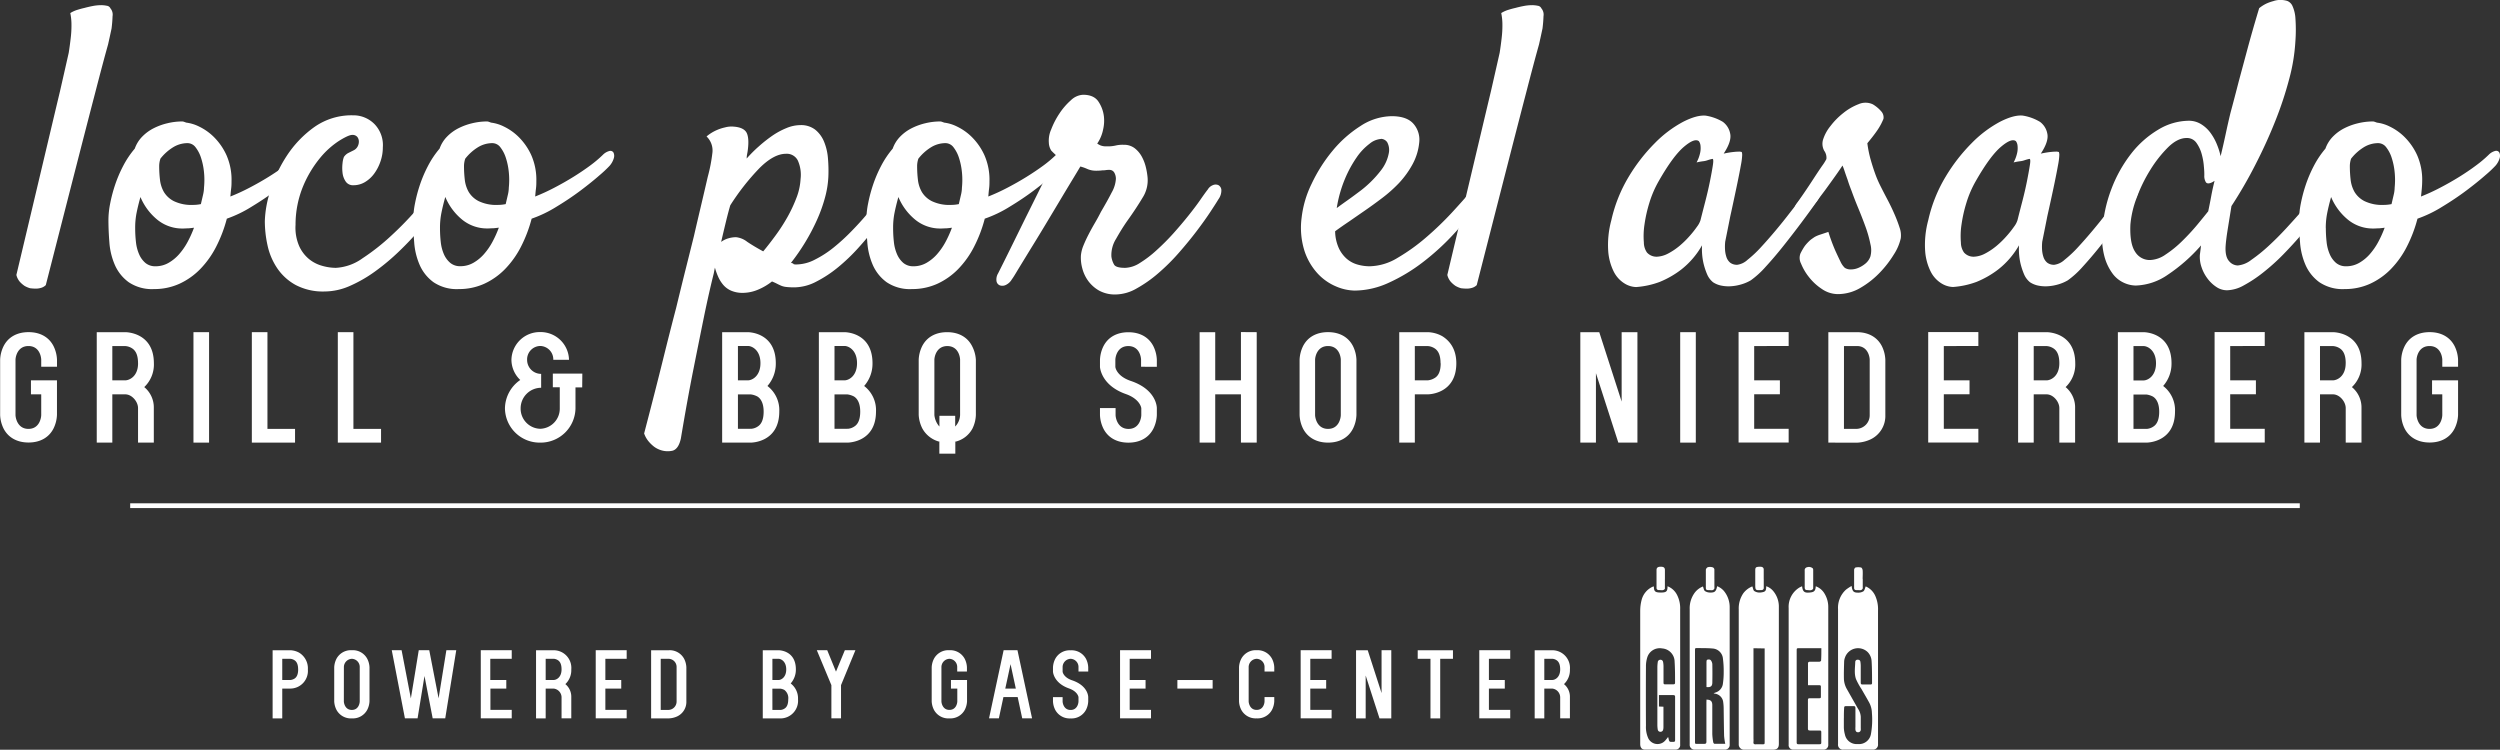 <svg id="Ebene_1" data-name="Ebene 1" xmlns="http://www.w3.org/2000/svg" viewBox="0 0 744.72 223.33"><rect x="0" y="0" width="744.72" height="223.33" fill="#333333" stroke="none"/><defs><style>.cls-1{fill:#fff;}</style></defs><path class="cls-1" d="M461.06-154.4q5.15-21.67,8.26-34.8t4.75-20q1.87-8.2,2.58-11.37.35-2.22.59-4.34a31.31,31.31,0,0,0,.23-3.87,17.39,17.39,0,0,0-.35-3.63,8.9,8.9,0,0,1,2.05-.94c.74-.23,1.46-.43,2.17-.59.86-.23,1.72-.43,2.58-.59a13.29,13.29,0,0,1,2.34-.23,8.39,8.39,0,0,1,1.76.18,1.34,1.34,0,0,1,1.05.76,2.87,2.87,0,0,1,.64,2.34q-.06,1.76-.29,3.63-.47,2.23-1.05,4.8-1.41,5-3.87,14.53-2.11,8.08-5.68,22t-9,35.15a3.22,3.22,0,0,1-1.41.82,5.55,5.55,0,0,1-1.52.23,14.29,14.29,0,0,1-1.76-.12,7.4,7.4,0,0,1-1.64-.7,7.88,7.88,0,0,1-1.41-1.23A4.83,4.83,0,0,1,461.06-154.4Z" transform="translate(-456.18 236.3)"/><path class="cls-1" d="M523.75-171.16a40.82,40.82,0,0,1-3.16,8.32,27.5,27.5,0,0,1-4.75,6.68,20.73,20.73,0,0,1-6.21,4.39,18,18,0,0,1-7.56,1.58,12.4,12.4,0,0,1-7.56-2.05,12.6,12.6,0,0,1-4.1-5.1,20.4,20.4,0,0,1-1.64-6.68q-.29-3.63-.29-6.8a25.84,25.84,0,0,1,.53-4.92,44,44,0,0,1,1.46-5.51,38.27,38.27,0,0,1,2.4-5.62,27.56,27.56,0,0,1,3.46-5.16,9.64,9.64,0,0,1,2.17-3.52,12.87,12.87,0,0,1,3.4-2.52,18.29,18.29,0,0,1,4.16-1.52,18.77,18.77,0,0,1,4.34-.53,1.77,1.77,0,0,1,.64.12l.64.23a11.75,11.75,0,0,1,3.81,1.17,16.19,16.19,0,0,1,4.45,3.16,18.24,18.24,0,0,1,3.69,5.33,18.16,18.16,0,0,1,1.52,7.79c0,.63,0,1.39-.12,2.28s-.16,1.66-.23,2.28a58.23,58.23,0,0,0,5.62-2.58q2.93-1.52,5.68-3.22t5.1-3.46a35.65,35.65,0,0,0,3.75-3.16,4.2,4.2,0,0,1,2-1.17,1.07,1.07,0,0,1,1.17.47,2.24,2.24,0,0,1,.12,1.64,5.93,5.93,0,0,1-1.29,2.34,35.91,35.91,0,0,1-3,2.81q-2.4,2.11-5.68,4.57t-7.15,4.8A36.65,36.65,0,0,1,523.75-171.16Zm-27.3,2.81a36.1,36.1,0,0,0,.23,4.16,12.33,12.33,0,0,0,.94,3.63,7.07,7.07,0,0,0,1.87,2.58,4.53,4.53,0,0,0,3,1,7.7,7.7,0,0,0,3.87-1,12.35,12.35,0,0,0,3.16-2.58,19.35,19.35,0,0,0,2.52-3.63,32.59,32.59,0,0,0,1.93-4.28q-.82.12-1.58.18c-.51,0-1.08.06-1.7.06a11.73,11.73,0,0,1-7.67-2.64,17.35,17.35,0,0,1-5-6.74q-.7,2.46-1.17,4.8A22.66,22.66,0,0,0,496.45-168.34Zm7.5-20.62a7,7,0,0,0-.35,2.23,34.08,34.08,0,0,0,.23,3.93,9.47,9.47,0,0,0,1.17,3.69,7.31,7.31,0,0,0,3,2.75,12,12,0,0,0,5.68,1.11,11.21,11.21,0,0,0,1.17-.06,11.63,11.63,0,0,0,1.17-.18c.23-1,.45-1.93.64-2.75a9.61,9.61,0,0,0,.29-2.17,22.48,22.48,0,0,0,0-4.57,20,20,0,0,0-.88-4.28,10.09,10.09,0,0,0-1.64-3.16,3,3,0,0,0-2.4-1.23,8.19,8.19,0,0,0-4.28,1.23A14.26,14.26,0,0,0,503.94-189Z" transform="translate(-456.18 236.3)"/><path class="cls-1" d="M556.2-156.51a15,15,0,0,0,8-2.87,64,64,0,0,0,8.55-6.74A96.51,96.51,0,0,0,580.4-174q3.45-4,5.21-6.5a4.37,4.37,0,0,1,2-1.82,1.2,1.2,0,0,1,1.41.29,2.52,2.52,0,0,1,.35,1.82,6.62,6.62,0,0,1-1.05,2.75q-.82,1.41-2.75,4T581-167.7q-2.64,3.11-6,6.33a65.13,65.13,0,0,1-7,5.86,40.5,40.5,0,0,1-7.5,4.34,18.85,18.85,0,0,1-7.62,1.7,17.44,17.44,0,0,1-8.61-1.93,15.75,15.75,0,0,1-5.51-5,19.47,19.47,0,0,1-2.87-6.74,33.7,33.7,0,0,1-.82-7.32,32.13,32.13,0,0,1,1.64-9,41,41,0,0,1,4.86-10.37,32,32,0,0,1,8.14-8.55,19.22,19.22,0,0,1,11.6-3.57,8.81,8.81,0,0,1,6.39,2.58,9,9,0,0,1,2.52,7,12.74,12.74,0,0,1-.7,4.16,13.34,13.34,0,0,1-1.87,3.63,9.35,9.35,0,0,1-2.75,2.52,6.64,6.64,0,0,1-3.46.94,2.58,2.58,0,0,1-2.28-1.11,5.65,5.65,0,0,1-.94-2.58,11.76,11.76,0,0,1,0-2.87,6.72,6.72,0,0,1,.41-1.87,3.61,3.61,0,0,1,1.29-1.17l1.64-.82a2.64,2.64,0,0,0,1.11-1.05,3,3,0,0,0,.41-1.52,2.2,2.2,0,0,0-.47-1.41,1.84,1.84,0,0,0-1.52-.59q-1.05,0-3.81,1.7a24.9,24.9,0,0,0-5.62,5,33.52,33.52,0,0,0-5.1,8.38,30,30,0,0,0-2.34,11.72A13.74,13.74,0,0,0,545.3-163a10.75,10.75,0,0,0,2.93,3.87,10.72,10.72,0,0,0,3.87,2A15.2,15.2,0,0,0,556.2-156.51Z" transform="translate(-456.18 236.3)"/><path class="cls-1" d="M614.55-171.16a40.82,40.82,0,0,1-3.16,8.32,27.5,27.5,0,0,1-4.75,6.68,20.73,20.73,0,0,1-6.21,4.39,18,18,0,0,1-7.56,1.58,12.4,12.4,0,0,1-7.56-2.05,12.6,12.6,0,0,1-4.1-5.1,20.4,20.4,0,0,1-1.64-6.68q-.29-3.63-.29-6.8a25.84,25.84,0,0,1,.53-4.92,44,44,0,0,1,1.46-5.51,38.27,38.27,0,0,1,2.4-5.62,27.56,27.56,0,0,1,3.46-5.16,9.64,9.64,0,0,1,2.17-3.52,12.87,12.87,0,0,1,3.4-2.52,18.29,18.29,0,0,1,4.16-1.52,18.77,18.77,0,0,1,4.34-.53,1.77,1.77,0,0,1,.64.12l.64.23a11.75,11.75,0,0,1,3.81,1.17,16.19,16.19,0,0,1,4.45,3.16,18.24,18.24,0,0,1,3.69,5.33,18.16,18.16,0,0,1,1.52,7.79c0,.63,0,1.39-.12,2.28s-.16,1.66-.23,2.28a58.23,58.23,0,0,0,5.62-2.58q2.93-1.52,5.68-3.22T632-187a35.65,35.65,0,0,0,3.75-3.16,4.2,4.2,0,0,1,2-1.17,1.07,1.07,0,0,1,1.17.47,2.24,2.24,0,0,1,.12,1.64,5.93,5.93,0,0,1-1.29,2.34,35.91,35.91,0,0,1-3,2.81q-2.4,2.11-5.68,4.57t-7.15,4.8A36.65,36.65,0,0,1,614.55-171.16Zm-27.3,2.81a36.1,36.1,0,0,0,.23,4.16,12.33,12.33,0,0,0,.94,3.63A7.07,7.07,0,0,0,590.3-158a4.53,4.53,0,0,0,3,1,7.7,7.7,0,0,0,3.87-1,12.35,12.35,0,0,0,3.16-2.58,19.35,19.35,0,0,0,2.52-3.63,32.59,32.59,0,0,0,1.93-4.28q-.82.12-1.58.18c-.51,0-1.08.06-1.7.06a11.73,11.73,0,0,1-7.67-2.64,17.35,17.35,0,0,1-5-6.74q-.7,2.46-1.17,4.8A22.66,22.66,0,0,0,587.25-168.34Zm7.5-20.62a7,7,0,0,0-.35,2.23,34.08,34.08,0,0,0,.23,3.93,9.47,9.47,0,0,0,1.17,3.69,7.31,7.31,0,0,0,3,2.75,12,12,0,0,0,5.68,1.11,11.21,11.21,0,0,0,1.17-.06,11.63,11.63,0,0,0,1.17-.18c.23-1,.45-1.93.64-2.75a9.61,9.61,0,0,0,.29-2.17,22.48,22.48,0,0,0,0-4.57,20,20,0,0,0-.88-4.28,10.09,10.09,0,0,0-1.64-3.16,3,3,0,0,0-2.4-1.23,8.19,8.19,0,0,0-4.28,1.23A14.26,14.26,0,0,0,594.75-189Z" transform="translate(-456.18 236.3)"/><path class="cls-1" d="M652.28-102.5a6.45,6.45,0,0,1-1.64-1.05,10.19,10.19,0,0,1-1.41-1.46,7.58,7.58,0,0,1-1.17-2.17q3.28-12.54,5.57-21.79t3.93-15.47q1.76-7.27,3-12.19l2.34-9.37q.94-4.1,2.05-8.79t2.05-8.79a47.83,47.83,0,0,0,1.41-7.32,5.75,5.75,0,0,0-1.76-4.75,12.2,12.2,0,0,1,2.87-1.82,13.22,13.22,0,0,1,2.64-.88,7.28,7.28,0,0,1,2.58-.23q3.16.24,3.93,2t.18,5.62c-.08.39-.14.72-.18,1a6,6,0,0,0-.06.88,39.71,39.71,0,0,1,3.63-3.63,41.87,41.87,0,0,1,4-3.16,22.08,22.08,0,0,1,4.22-2.28,11,11,0,0,1,4.16-.88,6.87,6.87,0,0,1,4.39,1.35,8.89,8.89,0,0,1,2.64,3.57,16.45,16.45,0,0,1,1.17,5,43,43,0,0,1,.12,5.45,28.48,28.48,0,0,1-1,6.21,44.64,44.64,0,0,1-2.4,6.68,60.72,60.72,0,0,1-3.52,6.68,60.36,60.36,0,0,1-4.22,6.09,4.25,4.25,0,0,1,.59.18c.08,0,.12.08.12.12s.06.08.18.12a2.92,2.92,0,0,0,.76.06A12.26,12.26,0,0,0,699-159a30.7,30.7,0,0,0,5.51-3.57,59.11,59.11,0,0,0,5.21-4.75q2.52-2.57,4.57-5t3.46-4.34q1.41-1.93,2.11-2.75a5.74,5.74,0,0,1,1.76-1.58,1.19,1.19,0,0,1,1.29-.06,1.61,1.61,0,0,1,.47,1.35,6.33,6.33,0,0,1-.7,2.52,29.17,29.17,0,0,1-2,3.4q-1.52,2.35-3.75,5.27t-5.1,6.09a55.44,55.44,0,0,1-6,5.74,36.37,36.37,0,0,1-6.5,4.28,14.3,14.3,0,0,1-6.5,1.7,20.76,20.76,0,0,1-2.46-.12,5.44,5.44,0,0,1-1.58-.41c-.43-.19-.84-.39-1.23-.59s-.86-.41-1.41-.64a17.62,17.62,0,0,1-4.34,2.52,11.77,11.77,0,0,1-4.34.88,8.53,8.53,0,0,1-3.46-.64,6.47,6.47,0,0,1-2.4-1.76,9.87,9.87,0,0,1-1.52-2.46,19,19,0,0,1-.94-2.64c-.08.31-.14.59-.18.82s-.1.55-.18.94q-1.41,5.62-2.93,13-1.29,6.33-3.1,15.41T659-105.66q-.7,3.16-2.52,3.63A6.67,6.67,0,0,1,652.28-102.5Zm21.44-72.64q-.59,2-1.23,4.63T671-164.24a6.66,6.66,0,0,1,2.11-1.05,8.1,8.1,0,0,1,2.34-.35,6.41,6.41,0,0,1,3.28,1.35q2,1.35,4.8,2.87,1.76-2.11,3.69-4.75a53.86,53.86,0,0,0,3.52-5.45,42.68,42.68,0,0,0,2.69-5.74,18.08,18.08,0,0,0,1.23-5.62,10.4,10.4,0,0,0-.82-5.51,3.67,3.67,0,0,0-3.52-2q-3.63,0-7.91,4.28A69.73,69.73,0,0,0,673.72-175.14Z" transform="translate(-456.18 236.3)"/><path class="cls-1" d="M749.53-171.16a40.82,40.82,0,0,1-3.16,8.32,27.5,27.5,0,0,1-4.75,6.68,20.73,20.73,0,0,1-6.21,4.39,18,18,0,0,1-7.56,1.58,12.4,12.4,0,0,1-7.56-2.05,12.6,12.6,0,0,1-4.1-5.1,20.4,20.4,0,0,1-1.64-6.68q-.29-3.63-.29-6.8a25.84,25.84,0,0,1,.53-4.92,44,44,0,0,1,1.46-5.51,38.27,38.27,0,0,1,2.4-5.62,27.56,27.56,0,0,1,3.46-5.16,9.64,9.64,0,0,1,2.17-3.52,12.87,12.87,0,0,1,3.4-2.52,18.29,18.29,0,0,1,4.16-1.52,18.77,18.77,0,0,1,4.34-.53,1.77,1.77,0,0,1,.64.12l.64.23a11.75,11.75,0,0,1,3.81,1.17,16.19,16.19,0,0,1,4.45,3.16,18.24,18.24,0,0,1,3.69,5.33,18.16,18.16,0,0,1,1.52,7.79c0,.63,0,1.39-.12,2.28s-.16,1.66-.23,2.28a58.23,58.23,0,0,0,5.62-2.58q2.93-1.52,5.68-3.22T767-187a35.65,35.65,0,0,0,3.75-3.16,4.2,4.2,0,0,1,2-1.17,1.07,1.07,0,0,1,1.17.47,2.24,2.24,0,0,1,.12,1.64,5.93,5.93,0,0,1-1.29,2.34,35.91,35.91,0,0,1-3,2.81q-2.4,2.11-5.68,4.57t-7.15,4.8A36.65,36.65,0,0,1,749.53-171.16Zm-27.3,2.81a36.1,36.1,0,0,0,.23,4.16,12.33,12.33,0,0,0,.94,3.63,7.07,7.07,0,0,0,1.87,2.58,4.53,4.53,0,0,0,3,1,7.7,7.7,0,0,0,3.87-1,12.35,12.35,0,0,0,3.16-2.58,19.35,19.35,0,0,0,2.52-3.63,32.59,32.59,0,0,0,1.93-4.28q-.82.12-1.58.18c-.51,0-1.08.06-1.7.06a11.73,11.73,0,0,1-7.67-2.64,17.35,17.35,0,0,1-5-6.74q-.7,2.46-1.17,4.8A22.66,22.66,0,0,0,722.23-168.34Zm7.5-20.62a7,7,0,0,0-.35,2.23,34.08,34.08,0,0,0,.23,3.93,9.47,9.47,0,0,0,1.17,3.69,7.31,7.31,0,0,0,3,2.75,12,12,0,0,0,5.68,1.11,11.21,11.21,0,0,0,1.17-.06,11.63,11.63,0,0,0,1.17-.18c.23-1,.45-1.93.64-2.75a9.61,9.61,0,0,0,.29-2.17,22.48,22.48,0,0,0,0-4.57,20,20,0,0,0-.88-4.28,10.09,10.09,0,0,0-1.64-3.16,3,3,0,0,0-2.4-1.23,8.19,8.19,0,0,0-4.28,1.23A14.26,14.26,0,0,0,729.73-189Z" transform="translate(-456.18 236.3)"/><path class="cls-1" d="M757.61-153.11a4.12,4.12,0,0,1-1.82,1.7,2.33,2.33,0,0,1-1.76.12,1.63,1.63,0,0,1-1-1.23,3.49,3.49,0,0,1,.47-2.34l1.58-3.16q1.23-2.46,2.93-5.92l3.69-7.5q2-4,3.81-7.67t3.34-6.5q1.52-2.87,2.23-4.16c-.86-.78-1.45-1.35-1.76-1.7a4.67,4.67,0,0,1-.7-2.28,8.18,8.18,0,0,1,.7-4,23.73,23.73,0,0,1,2.46-4.75,19.63,19.63,0,0,1,3.4-3.93,5.62,5.62,0,0,1,3.63-1.64q3.28,0,4.63,2.11a10,10,0,0,1,1.58,4.34,11.53,11.53,0,0,1-.23,3.87,11.26,11.26,0,0,1-1.76,4.22,8.07,8.07,0,0,0,.94.53,4.42,4.42,0,0,0,1.87.29,10.08,10.08,0,0,0,2.64-.23,8.93,8.93,0,0,1,2.4-.23,5.23,5.23,0,0,1,3.28,1,8.08,8.08,0,0,1,2.11,2.46,12.61,12.61,0,0,1,1.23,3.16,21,21,0,0,1,.53,3.1,9.62,9.62,0,0,1-1.52,6.09q-1.88,3.16-4.57,6.91-1.64,2.35-3.28,5.27a9.07,9.07,0,0,0-1.41,5.27,6.43,6.43,0,0,0,.82,2.46q.58.94,3.28.94a8.59,8.59,0,0,0,4.39-1.46,33.06,33.06,0,0,0,4.92-3.75,67.63,67.63,0,0,0,5-5q2.46-2.75,4.57-5.39t3.57-4.75q1.46-2.11,2.17-3a3,3,0,0,1,1.52-1.29,2,2,0,0,1,1.64,0,1.77,1.77,0,0,1,.88,1.41,4.49,4.49,0,0,1-.88,2.81q-.7,1.17-2.4,3.75t-4.1,5.74q-2.4,3.16-5.33,6.5a60.29,60.29,0,0,1-6.15,6.09,38,38,0,0,1-6.44,4.51,12.88,12.88,0,0,1-6.15,1.76,9.81,9.81,0,0,1-5-1.17,10.42,10.42,0,0,1-3.22-2.87,11,11,0,0,1-1.76-3.75,12,12,0,0,1-.41-3.81,10.1,10.1,0,0,1,.76-3q.64-1.58,1.52-3.28t1.87-3.4q1-1.7,1.82-3.34,2-3.4,3.22-5.8a9.3,9.3,0,0,0,1.23-4,3.74,3.74,0,0,0-.47-1.87,1.62,1.62,0,0,0-1.52-.82,5.88,5.88,0,0,0-1,.06,2.85,2.85,0,0,1-.59.06c-.2,0-.47,0-.82.06a15,15,0,0,1-1.58.06A6.31,6.31,0,0,1,780-186a12.71,12.71,0,0,0-2-.7q-.47.82-2.11,3.52t-3.81,6.33q-2.17,3.63-4.57,7.62T763-161.84L759.43-156Q758-153.58,757.61-153.11Z" transform="translate(-456.18 236.3)"/><path class="cls-1" d="M897.51-176.9a89.27,89.27,0,0,1-8,10,72.54,72.54,0,0,1-9.43,8.67,51.71,51.71,0,0,1-10.19,6.15,24.64,24.64,0,0,1-10.14,2.34,14.68,14.68,0,0,1-5.57-1.23,15.86,15.86,0,0,1-5.45-3.81,18.51,18.51,0,0,1-3.93-6.68,22.87,22.87,0,0,1-.88-10,30.82,30.82,0,0,1,3-10.14,46.2,46.2,0,0,1,6.21-9.78,35.33,35.33,0,0,1,8.32-7.38,17.29,17.29,0,0,1,9.31-2.93q4.45,0,6.44,2.23a7.16,7.16,0,0,1,1.76,5.51,16.92,16.92,0,0,1-2.05,6.68,27.07,27.07,0,0,1-4,5.51,41.1,41.1,0,0,1-5,4.45q-2.64,2-5,3.63L858-170.28q-2.35,1.58-4.1,2.87a12.66,12.66,0,0,0,1.05,4.92,9.65,9.65,0,0,0,2.34,3.22,8.37,8.37,0,0,0,3.22,1.76,13.16,13.16,0,0,0,3.69.53,16.58,16.58,0,0,0,8.32-2.52,57,57,0,0,0,8.49-6.09,93.84,93.84,0,0,0,7.73-7.44q3.57-3.87,5.92-6.68a3.14,3.14,0,0,1,1.7-1.11,1.67,1.67,0,0,1,1.41.23,1.68,1.68,0,0,1,.53,1.41A4.42,4.42,0,0,1,897.51-176.9Zm-30-18a6,6,0,0,0-3.34,1.41,17.36,17.36,0,0,0-3.81,4,35,35,0,0,0-3.52,6.44,37.54,37.54,0,0,0-2.46,8.73q1.41-1.05,3-2.17t3.28-2.4a32.68,32.68,0,0,0,7-6.8,11.87,11.87,0,0,0,2.23-5,4.82,4.82,0,0,0-.47-3.22A2.3,2.3,0,0,0,867.52-194.94Z" transform="translate(-456.18 236.3)"/><path class="cls-1" d="M887.32-154.4q5.15-21.67,8.26-34.8t4.75-20q1.87-8.2,2.58-11.37.35-2.22.59-4.34a31.31,31.31,0,0,0,.23-3.87,17.39,17.39,0,0,0-.35-3.63,8.9,8.9,0,0,1,2.05-.94c.74-.23,1.46-.43,2.17-.59.86-.23,1.72-.43,2.58-.59a13.29,13.29,0,0,1,2.34-.23,8.39,8.39,0,0,1,1.76.18,1.34,1.34,0,0,1,1.05.76,2.87,2.87,0,0,1,.64,2.34q-.06,1.76-.29,3.63-.47,2.23-1.05,4.8-1.41,5-3.87,14.53-2.11,8.08-5.68,22t-9,35.15a3.22,3.22,0,0,1-1.41.82,5.55,5.55,0,0,1-1.52.23,14.29,14.29,0,0,1-1.76-.12,7.4,7.4,0,0,1-1.64-.7,7.88,7.88,0,0,1-1.41-1.23A4.83,4.83,0,0,1,887.32-154.4Z" transform="translate(-456.18 236.3)"/><path class="cls-1" d="M997.06-175.84q-1.64,2.35-4.22,5.8t-5.33,6.91q-2.75,3.46-5.39,6.33a26.48,26.48,0,0,1-4.39,4,12.16,12.16,0,0,1-2.69,1.17,14.05,14.05,0,0,1-3.1.59,10.76,10.76,0,0,1-3-.18,6.93,6.93,0,0,1-2.46-1,6.14,6.14,0,0,1-1.76-2.34,20.28,20.28,0,0,1-1.11-3.4,19.25,19.25,0,0,1-.41-5.27A24.43,24.43,0,0,1,957-156a27.58,27.58,0,0,1-6.44,3.69,25.23,25.23,0,0,1-7,1.52,6.94,6.94,0,0,1-3.52-1.11,8.74,8.74,0,0,1-3.16-3.52,16.34,16.34,0,0,1-1.64-6.21,28.13,28.13,0,0,1,.94-9.08,43.48,43.48,0,0,1,5.21-13,52.11,52.11,0,0,1,7.79-10,34.72,34.72,0,0,1,8.32-6.27q4.1-2.11,6.8-1.87A14.29,14.29,0,0,1,969.4-200a5.61,5.61,0,0,1,2.17,3.46q.53,2.28-1.93,6a27.41,27.41,0,0,1,2.75-.47c.74-.08,1.31-.12,1.7-.12a2.48,2.48,0,0,1,.94.12,2.69,2.69,0,0,1,.12,1,18.91,18.91,0,0,1-.35,2.75q-.35,2-1.05,5.39T971.86-173q-.24,1.05-.41,1.93l-.35,1.76-.41,2.05-.59,2.93a14.5,14.5,0,0,0-.06,2.28,8.49,8.49,0,0,0,.41,2.28,3.69,3.69,0,0,0,1.11,1.7,3.26,3.26,0,0,0,2.17.64,5.55,5.55,0,0,0,3-1.46,34.12,34.12,0,0,0,4-3.75q2.11-2.28,4.39-5t4.28-5.33q2-2.57,3.57-4.57t2.28-2.93a3.48,3.48,0,0,1,1.87-1.23,1.26,1.26,0,0,1,1.41.53,2.79,2.79,0,0,1,.18,2.11A8.77,8.77,0,0,1,997.06-175.84Zm-34.33,5.16q.59-2.34,1.41-5.51t1.41-6.09q.59-2.93.88-4.86c.19-1.29.14-1.89-.18-1.82a11.22,11.22,0,0,0-1.29.35,6.09,6.09,0,0,1-1.52.35,16.25,16.25,0,0,0-1.87.35,10.73,10.73,0,0,0,1.11-3.1,6.68,6.68,0,0,0,.06-1.93,2.79,2.79,0,0,0-.47-1.29q-1.29-1.05-4.51,1.7t-7.44,10.14a31.26,31.26,0,0,0-2.81,6.5,41.36,41.36,0,0,0-1.46,6.5,22.88,22.88,0,0,0-.18,5.33,5.2,5.2,0,0,0,.94,3,3.82,3.82,0,0,0,2.93,1.23,7.84,7.84,0,0,0,3.34-.94,19.19,19.19,0,0,0,3.4-2.28,27.15,27.15,0,0,0,3-2.93,28.45,28.45,0,0,0,2.23-2.81A6.22,6.22,0,0,0,962.73-170.69Z" transform="translate(-456.18 236.3)"/><path class="cls-1" d="M1005.73-156.51a3.21,3.21,0,0,0,1.82.47,5.68,5.68,0,0,0,2.23-.47,8.39,8.39,0,0,0,2.11-1.29,4.77,4.77,0,0,0,1.46-2.11,7.23,7.23,0,0,0,0-3.69,35,35,0,0,0-1.46-5.16q-1-2.75-2.17-5.57t-2-5.16q-.7-1.76-1.17-3.28-.47-1.29-.88-2.52a15,15,0,0,0-.64-1.7q-.59.94-2.05,3t-3.16,4.39q-1.7,2.28-3.22,4.22t-2.11,2.64a3.5,3.5,0,0,1-1.82,1.23,1.6,1.6,0,0,1-1.46-.35,2.12,2.12,0,0,1-.64-1.52,4.13,4.13,0,0,1,.88-2.4q.7-.94,2.11-3t2.81-4.22q1.41-2.17,2.58-3.87a14.52,14.52,0,0,0,1.29-2.05,3.51,3.51,0,0,0-.64-2.46,4.33,4.33,0,0,1-.29-3.52,12.25,12.25,0,0,1,2.11-3.81,21.68,21.68,0,0,1,3.87-3.93,17,17,0,0,1,4.57-2.64,5.1,5.1,0,0,1,4.22.06,10.18,10.18,0,0,1,2.46,2.05,2.65,2.65,0,0,1,.7,2.28q-.24.59-.7,1.52a18.84,18.84,0,0,1-1.41,2.28q-.94,1.35-2.69,3.46a33.11,33.11,0,0,0,1,4.92q.64,2.23,1.23,3.87a31.64,31.64,0,0,0,1.52,3.63q1.05,2.11,2.23,4.34t2.11,4.39a41.7,41.7,0,0,1,1.52,4,6.76,6.76,0,0,1,.35,3.16,14.76,14.76,0,0,1-2.05,4.8,31.42,31.42,0,0,1-4.22,5.45,25.91,25.91,0,0,1-5.74,4.51,13.21,13.21,0,0,1-6.74,1.87,8.44,8.44,0,0,1-4.75-1.52,16.14,16.14,0,0,1-3.87-3.57,16,16,0,0,1-2.34-4,3.67,3.67,0,0,1-.18-3,17,17,0,0,1,1.29-2.23,12.39,12.39,0,0,1,1.76-1.87q.47-.35,1.17-.82a8.54,8.54,0,0,1,1.64-.7l2.46-.82a54.15,54.15,0,0,0,2.11,5.68q.94,2.05,1.52,3.22A5.89,5.89,0,0,0,1005.73-156.51Z" transform="translate(-456.18 236.3)"/><path class="cls-1" d="M1091.49-175.84q-1.64,2.35-4.22,5.8t-5.33,6.91q-2.76,3.46-5.39,6.33a26.48,26.48,0,0,1-4.39,4,12.23,12.23,0,0,1-2.69,1.17,14.08,14.08,0,0,1-3.11.59,10.75,10.75,0,0,1-3-.18,6.93,6.93,0,0,1-2.46-1,6.14,6.14,0,0,1-1.76-2.34,20.12,20.12,0,0,1-1.11-3.4,19.19,19.19,0,0,1-.41-5.27,24.46,24.46,0,0,1-6.21,7.21,27.64,27.64,0,0,1-6.44,3.69,25.24,25.24,0,0,1-7,1.52,6.94,6.94,0,0,1-3.52-1.11,8.74,8.74,0,0,1-3.16-3.52,16.34,16.34,0,0,1-1.64-6.21,28.13,28.13,0,0,1,.94-9.08,43.48,43.48,0,0,1,5.21-13,52.05,52.05,0,0,1,7.79-10,34.69,34.69,0,0,1,8.32-6.27q4.1-2.11,6.8-1.87a14.3,14.3,0,0,1,5.16,1.87,5.61,5.61,0,0,1,2.17,3.46q.53,2.28-1.93,6a27.39,27.39,0,0,1,2.75-.47c.74-.08,1.31-.12,1.7-.12a2.49,2.49,0,0,1,.94.12,2.73,2.73,0,0,1,.12,1,18.91,18.91,0,0,1-.35,2.75q-.35,2-1.05,5.39T1066.3-173q-.24,1.05-.41,1.93l-.35,1.76-.41,2.05-.59,2.93a14.49,14.49,0,0,0-.06,2.28,8.43,8.43,0,0,0,.41,2.28,3.7,3.7,0,0,0,1.11,1.7,3.26,3.26,0,0,0,2.17.64,5.56,5.56,0,0,0,3-1.46,34.25,34.25,0,0,0,4-3.75q2.11-2.28,4.39-5t4.28-5.33q2-2.57,3.57-4.57t2.29-2.93a3.47,3.47,0,0,1,1.87-1.23,1.26,1.26,0,0,1,1.41.53,2.79,2.79,0,0,1,.17,2.11A8.78,8.78,0,0,1,1091.49-175.84Zm-34.33,5.16q.58-2.34,1.41-5.51t1.41-6.09q.58-2.93.88-4.86c.2-1.29.14-1.89-.17-1.82a11.14,11.14,0,0,0-1.29.35,6.13,6.13,0,0,1-1.52.35,16.12,16.12,0,0,0-1.87.35,10.77,10.77,0,0,0,1.11-3.1,6.75,6.75,0,0,0,.06-1.93,2.81,2.81,0,0,0-.47-1.29q-1.29-1.05-4.51,1.7t-7.44,10.14a31.34,31.34,0,0,0-2.81,6.5,41.36,41.36,0,0,0-1.46,6.5,22.88,22.88,0,0,0-.18,5.33,5.2,5.2,0,0,0,.94,3,3.82,3.82,0,0,0,2.93,1.23,7.84,7.84,0,0,0,3.34-.94,19.19,19.19,0,0,0,3.4-2.28,27.15,27.15,0,0,0,3-2.93,28.22,28.22,0,0,0,2.23-2.81A6.28,6.28,0,0,0,1057.16-170.69Z" transform="translate(-456.18 236.3)"/><path class="cls-1" d="M1120.9-174.91l-1.11,6.91q-.53,3.28-.64,5.27-.12,2.93,1.05,4.22a3.44,3.44,0,0,0,2.58,1.29,7.69,7.69,0,0,0,4-1.64,46.87,46.87,0,0,0,5.1-4.1q2.69-2.46,5.39-5.39t5-5.57q2.28-2.64,3.87-4.63t2.17-2.58a2.67,2.67,0,0,1,1.46-.82,1.59,1.59,0,0,1,1.23.23,1.52,1.52,0,0,1,.47,1.29,4.56,4.56,0,0,1-.94,2.34q-1.41,2.23-3.63,5.21T1142-166.7q-2.7,3.16-5.68,6.21a61.62,61.62,0,0,1-6,5.39,39.25,39.25,0,0,1-5.74,3.81,10.8,10.8,0,0,1-5,1.46,5.66,5.66,0,0,1-3.1-.94,10.42,10.42,0,0,1-2.64-2.46,11.77,11.77,0,0,1-1.82-3.4,9.55,9.55,0,0,1-.53-3.75q.12-.82.35-2.81a49.7,49.7,0,0,1-9.9,8.73,17.66,17.66,0,0,1-9.55,3.22,8.81,8.81,0,0,1-3.52-.82,8.62,8.62,0,0,1-3.34-2.69,15.14,15.14,0,0,1-2.4-4.92,21.41,21.41,0,0,1-.7-7.38,41.71,41.71,0,0,1,2.69-12.89,40.15,40.15,0,0,1,5.92-10.6,29,29,0,0,1,8.08-7.15,17.84,17.84,0,0,1,9.08-2.64,6.89,6.89,0,0,1,3.63,1,9.86,9.86,0,0,1,2.81,2.58,15.81,15.81,0,0,1,1.93,3.46,21.38,21.38,0,0,1,1.11,3.52q.82-3.4,1.52-6.68t1.41-6.21q1.17-4.33,2.46-9.37l2.69-10q1.52-5.62,3.4-11.83a10.46,10.46,0,0,1,2.23-1.41,12.65,12.65,0,0,1,2-.7,6.3,6.3,0,0,1,2-.35,7.13,7.13,0,0,1,2.11.29,2.84,2.84,0,0,1,1.58,1.52,10.41,10.41,0,0,1,.88,3.69,47.14,47.14,0,0,1,0,6.68,55,55,0,0,1-1.82,11.25,107.73,107.73,0,0,1-4.16,12.6q-2.58,6.5-5.92,13A131.17,131.17,0,0,1,1120.9-174.91Zm-6.91,1.52q.47-2.22.88-4.45t1-4.57a4.39,4.39,0,0,0-.41.23,3.44,3.44,0,0,1-.41.23q-1.29.59-1.76-.06a3.52,3.52,0,0,1-.47-2.05c0-.47,0-1.31-.12-2.52a19,19,0,0,0-.64-3.75,10.49,10.49,0,0,0-1.58-3.4,3.41,3.41,0,0,0-2.93-1.46q-2.7,0-5.51,2.75a36.27,36.27,0,0,0-5.27,6.68,45.07,45.07,0,0,0-4.1,8.38,29,29,0,0,0-1.87,8q-.24,5.62,1.41,8.08a5.09,5.09,0,0,0,4.45,2.46,8.64,8.64,0,0,0,4.63-1.64,32.29,32.29,0,0,0,4.92-4,63.73,63.73,0,0,0,4.45-4.8Q1112.7-171.74,1114-173.38Z" transform="translate(-456.18 236.3)"/><path class="cls-1" d="M1176.32-171.16a40.82,40.82,0,0,1-3.16,8.32,27.41,27.41,0,0,1-4.75,6.68,20.71,20.71,0,0,1-6.21,4.39,18,18,0,0,1-7.56,1.58,12.4,12.4,0,0,1-7.56-2.05,12.61,12.61,0,0,1-4.1-5.1,20.44,20.44,0,0,1-1.64-6.68q-.29-3.63-.29-6.8a25.84,25.84,0,0,1,.53-4.92,44.32,44.32,0,0,1,1.46-5.51,38.44,38.44,0,0,1,2.4-5.62,27.64,27.64,0,0,1,3.46-5.16,9.66,9.66,0,0,1,2.17-3.52,12.87,12.87,0,0,1,3.4-2.52,18.29,18.29,0,0,1,4.16-1.52,18.78,18.78,0,0,1,4.34-.53,1.77,1.77,0,0,1,.64.12l.64.23a11.74,11.74,0,0,1,3.81,1.17,16.17,16.17,0,0,1,4.45,3.16,18.24,18.24,0,0,1,3.69,5.33,18.13,18.13,0,0,1,1.52,7.79q0,.94-.12,2.28t-.23,2.28a58.23,58.23,0,0,0,5.62-2.58q2.93-1.52,5.68-3.22t5.1-3.46a35.65,35.65,0,0,0,3.75-3.16,4.21,4.21,0,0,1,2-1.17,1.07,1.07,0,0,1,1.17.47,2.24,2.24,0,0,1,.12,1.64,5.91,5.91,0,0,1-1.29,2.34,35.37,35.37,0,0,1-3,2.81q-2.4,2.11-5.68,4.57t-7.15,4.8A36.65,36.65,0,0,1,1176.32-171.16Zm-27.3,2.81a36.46,36.46,0,0,0,.23,4.16,12.33,12.33,0,0,0,.94,3.63,7.07,7.07,0,0,0,1.87,2.58,4.53,4.53,0,0,0,3,1,7.7,7.7,0,0,0,3.87-1,12.35,12.35,0,0,0,3.16-2.58,19.28,19.28,0,0,0,2.52-3.63,32.59,32.59,0,0,0,1.93-4.28q-.82.12-1.58.18c-.51,0-1.08.06-1.7.06a11.74,11.74,0,0,1-7.67-2.64,17.36,17.36,0,0,1-5-6.74q-.7,2.46-1.17,4.8A22.66,22.66,0,0,0,1149-168.34Zm7.5-20.62a7,7,0,0,0-.35,2.23,34.44,34.44,0,0,0,.23,3.93,9.5,9.5,0,0,0,1.17,3.69,7.31,7.31,0,0,0,3,2.75,12,12,0,0,0,5.68,1.11,11.19,11.19,0,0,0,1.17-.06,11.57,11.57,0,0,0,1.17-.18c.23-1,.45-1.93.64-2.75a9.52,9.52,0,0,0,.29-2.17,22.48,22.48,0,0,0,0-4.57,19.79,19.79,0,0,0-.88-4.28,10.06,10.06,0,0,0-1.64-3.16,3,3,0,0,0-2.4-1.23,8.19,8.19,0,0,0-4.28,1.23A14.26,14.26,0,0,0,1156.52-189Z" transform="translate(-456.18 236.3)"/><g id="hhc6xJ"><path class="cls-1" d="M978.18-61.62c.21.52.26,1.18.59,1.39a2.94,2.94,0,0,0,1.8.44c1.49-.18,1.74-.39,1.75-1.88a4.64,4.64,0,0,1,2.12,1.48,7.23,7.23,0,0,1,1.64,4.41c0,.62,0,1.24,0,1.86q0,18,0,36c0,1.06,0,2.12,0,3.18,0,1.24-.5,1.75-1.75,1.76h-8.58a1.55,1.55,0,0,1-1.62-1.65q0-20.07,0-40.14a8,8,0,0,1,1.37-4.81A6.25,6.25,0,0,1,978.18-61.62Zm.34,18.42v.79q0,13.05,0,26.1a7.25,7.25,0,0,1,0,1c-.08.6.19.77.74.73s1.2,0,1.8,0c.78,0,.79,0,.79-.78q0-13.56,0-27.12c0-.21,0-.42,0-.66Z" transform="translate(-456.18 236.3)"/><path class="cls-1" d="M993-61.67c.17,1.49.61,2,2,1.9s2-.28,2.07-1.89a5.07,5.07,0,0,1,2.73,2.39,7.62,7.62,0,0,1,1,3.9q0,18.81,0,37.63c0,1.08,0,2.16,0,3.24A1.37,1.37,0,0,1,999.46-13q-4.53,0-9.06,0a1.33,1.33,0,0,1-1.4-1.52q0-20.31,0-40.63a6.71,6.71,0,0,1,3.36-6.22C992.57-61.47,992.77-61.55,993-61.67Zm5.72,18.46-.71,0h-5.82c-.8,0-.8,0-.8.83q0,12.81,0,25.63c0,.54,0,1.08,0,1.62,0,.38.13.54.52.53,2.1,0,4.2,0,6.3,0,.34,0,.52-.11.51-.48q0-1.56,0-3.12c0-.37-.14-.49-.5-.49-.94,0-1.88,0-2.82,0-.48,0-.66-.09-.66-.62q0-4.2,0-8.4c0-.45.12-.6.57-.59.92,0,1.84,0,2.76,0,.32,0,.54,0,.53-.45,0-1,0-2,0-3,0-.36-.17-.43-.48-.43h-2.76c-.19,0-.38,0-.6,0,0-2.27,0-4.47,0-6.66,0-.12.3-.33.46-.34,1,0,2,0,2.94,0,.18,0,.5-.2.5-.31C998.75-40.77,998.74-42,998.74-43.2Z" transform="translate(-456.18 236.3)"/><path class="cls-1" d="M1007.75-61.76c.23,1.61.56,2,1.88,2a2.86,2.86,0,0,0,1.64-.4c.36-.27.45-.92.68-1.46a5.51,5.51,0,0,1,2.86,2.84,9.78,9.78,0,0,1,.81,4.38q0,18.43,0,36.86c0,1,0,2,0,2.94A1.47,1.47,0,0,1,1014-13h-8.64a1.46,1.46,0,0,1-1.65-1.66q0-20.08,0-40.16a7.28,7.28,0,0,1,2.39-5.85A16.62,16.62,0,0,1,1007.75-61.76Zm-2.31,39.39c0,.94,0,1.88,0,2.82a8.82,8.82,0,0,0,.32,2.06,3.55,3.55,0,0,0,3.81,2.83,3.6,3.6,0,0,0,3.93-2.92,24,24,0,0,0,.3-6.32,6.87,6.87,0,0,0-.92-3.31c-.7-1.28-1.45-2.53-2.17-3.8a19.87,19.87,0,0,1-1.65-3c-.58-1.65-.28-3.4-.22-5.12a.66.66,0,0,1,.72-.65c.45,0,.74.18.81.62a8.18,8.18,0,0,1,.1,1.19q0,2.49,0,5c0,.4.11.58.54.57.78,0,1.56,0,2.34,0,.31,0,.49-.07.49-.43,0-2.16,0-4.32-.13-6.47a4.2,4.2,0,0,0-1.14-2.72,4.12,4.12,0,0,0-6.78,1.56,4,4,0,0,0-.26,1.16c-.05,1.74-.11,3.48-.07,5.21a6.63,6.63,0,0,0,.92,3.13c1.09,1.93,2.19,3.86,3.28,5.79a4.75,4.75,0,0,1,.82,2.41c0,1.14,0,2.28,0,3.42a2,2,0,0,1,0,.48.76.76,0,0,1-.82.69c-.51,0-.71-.32-.77-.74a5.34,5.34,0,0,1,0-.84c0-1.86,0-3.72,0-5.58,0-.45-.12-.65-.61-.62-.74,0-1.48,0-2.22,0-.38,0-.54.13-.53.53C1005.46-24.45,1005.45-23.41,1005.45-22.37Z" transform="translate(-456.18 236.3)"/><path class="cls-1" d="M948.85-61.61c0,1.52.41,1.82,2.07,1.82s2-.32,2-1.87a5.31,5.31,0,0,1,2.76,2.44,8.72,8.72,0,0,1,1,4.45q0,18.51,0,37c0,1.08,0,2.16,0,3.24A1.35,1.35,0,0,1,955.28-13q-4.53,0-9.06,0c-1,0-1.44-.64-1.44-1.69q0-19.83,0-39.66a13,13,0,0,1,.42-3.25,5.93,5.93,0,0,1,3.22-3.89A2.35,2.35,0,0,1,948.85-61.61Zm4.22,44.86a1.57,1.57,0,0,1,.11.26c.25,1.24.25,1.23,1.51,1.18.37,0,.48-.16.48-.51q0-6.45,0-12.9c0-.46-.24-.52-.6-.52h-3.42c-.26,0-.51,0-.79,0v3.4l1.34.06c0,2.07,0,4.09,0,6.1a2.72,2.72,0,0,1-.07.66.8.8,0,0,1-.83.71A.76.76,0,0,1,950-19a9.12,9.12,0,0,1-.11-1.25q0-8.73,0-17.46A12.41,12.41,0,0,1,950-39a.78.78,0,0,1,.77-.77c.52,0,.76.3.84.75a8,8,0,0,1,.11,1.25q0,2.4,0,4.8c0,.38.09.54.51.52.8,0,1.6,0,2.4,0,.38,0,.54-.12.53-.52,0-2.06,0-4.12-.13-6.17a4,4,0,0,0-3.72-4,3.89,3.89,0,0,0-4.41,2.61,9,9,0,0,0-.41,2.71q-.05,8.85,0,17.7a8.19,8.19,0,0,0,.66,3.68,3.06,3.06,0,0,0,5,.83A12,12,0,0,0,953.07-16.75Z" transform="translate(-456.18 236.3)"/><path class="cls-1" d="M963.47-61.6c.19.48.25,1.12.6,1.38a2.93,2.93,0,0,0,1.63.44c1.32,0,1.68-.35,2-1.9a5.08,5.08,0,0,1,2.05,1.47,7.61,7.61,0,0,1,1.68,5c0,.4,0,.8,0,1.2q0,18,0,35.95c0,1.18,0,2.36,0,3.54A1.39,1.39,0,0,1,969.95-13q-4.47,0-8.94,0a1.42,1.42,0,0,1-1.49-1.58q0-20.13,0-40.27a7.81,7.81,0,0,1,1.58-5A5.79,5.79,0,0,1,963.47-61.6Zm1,33.71c1.3,0,1.78.47,1.78,1.67,0,2.86,0,5.72,0,8.58a16.69,16.69,0,0,0,.27,2.38c0,.2.23.52.37.53,1.07,0,2.14,0,3.22,0a20,20,0,0,1-.34-2.33c-.07-2.76-.09-5.52-.13-8.28a13.83,13.83,0,0,0-.13-1.73A2.86,2.86,0,0,0,967-29.67a2,2,0,0,1-.36-.12l.51-.2a3.12,3.12,0,0,0,2.25-2.56,23.46,23.46,0,0,0,.25-3.57,28.22,28.22,0,0,0-.23-4,3.29,3.29,0,0,0-3.11-3c-1.47-.14-3-.1-4.43-.13-.78,0-.78,0-.78.78q0,13.06,0,26.11c0,.4,0,.8,0,1.2s.13.46.46.45c.74,0,1.48,0,2.22,0,.53,0,.72-.12.72-.69,0-3.92,0-7.84,0-11.77C964.52-27.39,964.52-27.62,964.52-27.89Z" transform="translate(-456.18 236.3)"/><path class="cls-1" d="M966.88-63.83q0,1.26,0,2.52a.78.78,0,0,1,0,.3c-.35.77-1,.48-1.62.5s-.93-.06-.93-.67c0-1.8,0-3.6,0-5.39a1.07,1.07,0,0,1,.59-.77,2.64,2.64,0,0,1,1.29,0,.78.78,0,0,1,.66.87c0,.9,0,1.8,0,2.7Z" transform="translate(-456.18 236.3)"/><path class="cls-1" d="M1011.07-63.84q0,1.23,0,2.46a.93.93,0,0,1,0,.36c-.34.76-1,.49-1.62.51s-.94-.07-.95-.66c0-1.8,0-3.6,0-5.39,0-.24.24-.65.44-.69a3.92,3.92,0,0,1,1.6,0c.22,0,.48.52.5.82.07.87,0,1.76,0,2.63Z" transform="translate(-456.18 236.3)"/><path class="cls-1" d="M981.58-63.85c0,.86,0,1.72,0,2.57a.66.66,0,0,1-.71.76h-.18c-1.51.09-1.64,0-1.64-1.51s0-2.91,0-4.37c0-.76.16-1,.91-1.05a2.76,2.76,0,0,1,.89,0,.78.78,0,0,1,.72.87c0,.9,0,1.8,0,2.69Z" transform="translate(-456.18 236.3)"/><path class="cls-1" d="M952.13-63.9q0,1.29,0,2.58c0,.14,0,.32,0,.41-.46.66-1.15.37-1.76.38a.63.63,0,0,1-.73-.69c0-1.32,0-2.64,0-4,0-.42,0-.84,0-1.26,0-.73.4-1,1.27-1s1.23.28,1.23,1,0,1.72,0,2.58Z" transform="translate(-456.18 236.3)"/><path class="cls-1" d="M996.31-63.85c0,.84,0,1.68,0,2.52,0,.16,0,.37-.05.47-.52.6-1.21.35-1.85.33-.45,0-.64-.34-.63-.79,0-1.34,0-2.68,0-4,0-.34,0-.68,0-1a.88.88,0,0,1,.69-1,1.76,1.76,0,0,1,1.73.34,1,1,0,0,1,.11.51c0,.9,0,1.8,0,2.7Z" transform="translate(-456.18 236.3)"/><path class="cls-1" d="M964.52-31.64c0-.85,0-1.66,0-2.48,0-1.64,0-3.28,0-4.92,0-.25.06-.69.19-.72.41-.12.91-.18,1.19.27a2.18,2.18,0,0,1,.36,1q.06,2.76,0,5.51C966.26-31.87,965.74-31.5,964.52-31.64Z" transform="translate(-456.18 236.3)"/></g><path class="cls-1" d="M457.22-108.68a10,10,0,0,1-1-4v-16.45a10,10,0,0,1,1-4c1.36-2.73,4-4.23,7.47-4.23s6.11,1.5,7.47,4.23a10,10,0,0,1,1,4v2.07h-4.7v-2.07c0-.75-.47-4.09-3.81-4.09s-3.85,3.38-3.85,4.09v16.45c0,.71.52,4.14,3.85,4.14s3.81-3.38,3.81-4.14v-6.16h-3.06V-123h7.75v10.29a10,10,0,0,1-1,4c-1.36,2.73-4,4.23-7.47,4.23S458.58-106,457.22-108.68Z" transform="translate(-456.18 236.3)"/><path class="cls-1" d="M502-114.74v10.29h-4.7v-10.29c0-1.88-1.79-4.09-3.81-4.09h-3.85v14.38H485v-32.9h8.51c.14,0,8.51,0,8.51,9.26a9.27,9.27,0,0,1-2.87,7.1A7.84,7.84,0,0,1,502-114.74Zm-4.7-13.35c0-2.3-.61-3.76-1.88-4.51a4.17,4.17,0,0,0-1.93-.61h-3.85V-123h3.85C494.63-123,497.31-124.09,497.31-128.09Z" transform="translate(-456.18 236.3)"/><path class="cls-1" d="M518.46-137.35v32.9h-4.65v-32.9Z" transform="translate(-456.18 236.3)"/><path class="cls-1" d="M544.07-108.54v4.09H531.2v-32.9h4.65v28.81Z" transform="translate(-456.18 236.3)"/><path class="cls-1" d="M569.69-108.54v4.09H556.81v-32.9h4.65v28.81Z" transform="translate(-456.18 236.3)"/><path class="cls-1" d="M629.61-120.9h-2v6.25a10.38,10.38,0,0,1-10.53,10.2,10.34,10.34,0,0,1-10.48-10.2,10.41,10.41,0,0,1,4.56-8.46,8.36,8.36,0,0,1-2.63-6,8.44,8.44,0,0,1,8.55-8.27,8.45,8.45,0,0,1,8.6,8.27H621a4,4,0,0,0-3.9-4.13,4,4,0,0,0-3.9,4.13,4.16,4.16,0,0,0,4.18,4.18v4.14a6.13,6.13,0,0,0-6.11,6.11,6,6,0,0,0,5.83,6.11,6,6,0,0,0,5.83-6.11v-6.25h-2.07V-125h8.79Z" transform="translate(-456.18 236.3)"/><path class="cls-1" d="M671.3-104.45v-32.9h7.61c.19,0,8.37,0,8.37,9.26a10.06,10.06,0,0,1-2.49,6.77,9.06,9.06,0,0,1,3.53,7.61c0,9.26-8.37,9.26-8.51,9.26ZM676-123h3c1.17,0,3.71-1.22,3.71-5.12s-2.54-5.12-3.71-5.12h-3Zm0,14.43h3.71a1,1,0,0,1,.28,0,4,4,0,0,0,1.88-.66c1.22-.75,1.79-2.26,1.79-4.46s-.66-3.76-1.88-4.51a5.89,5.89,0,0,0-1.93-.61H676Z" transform="translate(-456.18 236.3)"/><path class="cls-1" d="M700.11-104.45v-32.9h7.61c.19,0,8.37,0,8.37,9.26a10.06,10.06,0,0,1-2.49,6.77,9.06,9.06,0,0,1,3.53,7.61c0,9.26-8.37,9.26-8.51,9.26ZM704.77-123h3c1.17,0,3.71-1.22,3.71-5.12s-2.54-5.12-3.71-5.12h-3Zm0,14.43h3.71a1,1,0,0,1,.28,0,4,4,0,0,0,1.88-.66c1.22-.75,1.79-2.26,1.79-4.46s-.66-3.76-1.88-4.51a5.89,5.89,0,0,0-1.93-.61h-3.85Z" transform="translate(-456.18 236.3)"/><path class="cls-1" d="M746.88-129.12v16.45a10,10,0,0,1-1,4,7.81,7.81,0,0,1-5.36,4h.24v3.52H736v-3.52h.24a8.12,8.12,0,0,1-5.31-4,10.15,10.15,0,0,1-1.08-4v-16.45a10,10,0,0,1,1-4c1.36-2.73,4-4.23,7.47-4.23s6.11,1.5,7.47,4.23A10,10,0,0,1,746.88-129.12Zm-4.7,0c0-.75-.47-4.09-3.81-4.09s-3.85,3.38-3.85,4.09v16.45a6,6,0,0,0,1.5,3.43v-3.2h4.7v3.2a5.25,5.25,0,0,0,1.46-3.43Z" transform="translate(-456.18 236.3)"/><path class="cls-1" d="M796.09-127.05v-2.07c0-.75-.47-4.09-3.81-4.09s-3.85,3.38-3.85,4.09v2.07c0,.38.56,2.87,4.61,4.23,7.66,2.58,7.75,7.85,7.75,8.08v2.07a10,10,0,0,1-1,4c-1.36,2.73-4,4.23-7.47,4.23s-6.11-1.5-7.47-4.23a10,10,0,0,1-1-4v-2.07h4.65v2.07c0,.71.52,4.14,3.85,4.14s3.81-3.38,3.81-4.14v-2c0-.24-.47-2.77-4.56-4.23-7.38-2.58-7.75-7.9-7.75-8.13v-2.07a10,10,0,0,1,1-4c1.36-2.73,4-4.23,7.47-4.23s6.11,1.5,7.47,4.23a10,10,0,0,1,1,4v2.07Z" transform="translate(-456.18 236.3)"/><path class="cls-1" d="M830.54-137.35v32.9h-4.7v-14.38h-7.66v14.38h-4.65v-32.9h4.65V-123h7.66v-14.38Z" transform="translate(-456.18 236.3)"/><path class="cls-1" d="M844.31-108.68a10,10,0,0,1-1-4v-16.45a10,10,0,0,1,1-4c1.36-2.73,4-4.23,7.47-4.23s6.11,1.5,7.47,4.23a10,10,0,0,1,1,4v16.45a10,10,0,0,1-1,4c-1.36,2.73-4,4.23-7.47,4.23S845.67-106,844.31-108.68Zm3.62-4c0,.71.52,4.14,3.85,4.14s3.81-3.38,3.81-4.14v-16.45c0-.75-.47-4.09-3.81-4.09s-3.85,3.38-3.85,4.09Z" transform="translate(-456.18 236.3)"/><path class="cls-1" d="M890-128.09c0,9.21-8.32,9.26-8.51,9.26h-3.85v14.38H873v-32.9h8.51a9.45,9.45,0,0,1,4.28,1.18C887.69-135,890-132.69,890-128.09Zm-4.7,0c0-2.3-.61-3.76-1.88-4.51a4.17,4.17,0,0,0-1.93-.61h-3.85V-123h3.85a4.67,4.67,0,0,0,2-.66C884.78-124.38,885.34-125.88,885.34-128.09Z" transform="translate(-456.18 236.3)"/><path class="cls-1" d="M943.95-104.45h-5.69l-6.67-20.68v20.68h-4.65v-32.9h5.64l6.67,20.68v-20.68h4.7Z" transform="translate(-456.18 236.3)"/><path class="cls-1" d="M961.34-137.35v32.9h-4.65v-32.9Z" transform="translate(-456.18 236.3)"/><path class="cls-1" d="M978.73-133.21V-123h7.66v4.14h-7.66v10.29H989v4.09H974.08v-32.9H989v4.14Z" transform="translate(-456.18 236.3)"/><path class="cls-1" d="M1000.82-104.45v-32.9h8.51c3.43,0,6.11,1.5,7.47,4.23a10,10,0,0,1,1,4v16.45a7.72,7.72,0,0,1-4.37,7.24,10.57,10.57,0,0,1-4.14,1Zm4.65-4.09h3.67a4.05,4.05,0,0,0,4-4.14v-16.45c0-.75-.47-4.09-3.81-4.09h-3.85Z" transform="translate(-456.18 236.3)"/><path class="cls-1" d="M1035.22-133.21V-123h7.66v4.14h-7.66v10.29h10.29v4.09h-14.94v-32.9h14.94v4.14Z" transform="translate(-456.18 236.3)"/><path class="cls-1" d="M1074.33-114.74v10.29h-4.7v-10.29c0-1.88-1.79-4.09-3.81-4.09H1062v14.38h-4.65v-32.9h8.51c.14,0,8.51,0,8.51,9.26a9.27,9.27,0,0,1-2.87,7.1A7.84,7.84,0,0,1,1074.33-114.74Zm-4.7-13.35c0-2.3-.61-3.76-1.88-4.51a4.17,4.17,0,0,0-1.93-.61H1062V-123h3.85C1066.95-123,1069.63-124.09,1069.63-128.09Z" transform="translate(-456.18 236.3)"/><path class="cls-1" d="M1087.07-104.45v-32.9h7.61c.19,0,8.37,0,8.37,9.26a10.06,10.06,0,0,1-2.49,6.77,9.06,9.06,0,0,1,3.53,7.61c0,9.26-8.37,9.26-8.51,9.26Zm4.65-18.52h3c1.17,0,3.71-1.22,3.71-5.12s-2.54-5.12-3.71-5.12h-3Zm0,14.43h3.71a1,1,0,0,1,.28,0,4,4,0,0,0,1.88-.66c1.22-.75,1.79-2.26,1.79-4.46s-.66-3.76-1.88-4.51a5.89,5.89,0,0,0-1.93-.61h-3.85Z" transform="translate(-456.18 236.3)"/><path class="cls-1" d="M1120.53-133.21V-123h7.66v4.14h-7.66v10.29h10.29v4.09h-14.94v-32.9h14.94v4.14Z" transform="translate(-456.18 236.3)"/><path class="cls-1" d="M1159.64-114.74v10.29h-4.7v-10.29c0-1.88-1.79-4.09-3.81-4.09h-3.85v14.38h-4.65v-32.9h8.51c.14,0,8.51,0,8.51,9.26a9.27,9.27,0,0,1-2.87,7.1A7.84,7.84,0,0,1,1159.64-114.74Zm-4.7-13.35c0-2.3-.61-3.76-1.88-4.51a4.17,4.17,0,0,0-1.93-.61h-3.85V-123h3.85C1152.26-123,1154.93-124.09,1154.93-128.09Z" transform="translate(-456.18 236.3)"/><path class="cls-1" d="M1172.47-108.68a10,10,0,0,1-1-4v-16.45a10,10,0,0,1,1-4c1.36-2.73,4-4.23,7.47-4.23s6.11,1.5,7.47,4.23a10,10,0,0,1,1,4v2.07h-4.7v-2.07c0-.75-.47-4.09-3.81-4.09s-3.85,3.38-3.85,4.09v16.45c0,.71.52,4.14,3.85,4.14s3.81-3.38,3.81-4.14v-6.16h-3.05V-123h7.75v10.29a10,10,0,0,1-1,4c-1.36,2.73-4,4.23-7.47,4.23S1173.83-106,1172.47-108.68Z" transform="translate(-456.18 236.3)"/><path class="cls-1" d="M547.89-36.89a5.27,5.27,0,0,1-5.25,5.71h-2.38v8.88h-2.87v-20.3h5.25a5.84,5.84,0,0,1,2.64.72A5.45,5.45,0,0,1,547.89-36.89Zm-2.9,0c0-1.42-.38-2.32-1.16-2.78a2.58,2.58,0,0,0-1.19-.38h-2.38v6.32h2.38a2.88,2.88,0,0,0,1.25-.41C544.64-34.6,545-35.53,545-36.89Z" transform="translate(-456.18 236.3)"/><path class="cls-1" d="M556.38-24.91a6.19,6.19,0,0,1-.64-2.46V-37.53a6.18,6.18,0,0,1,.64-2.47A4.86,4.86,0,0,1,561-42.61,4.86,4.86,0,0,1,565.61-40a6.18,6.18,0,0,1,.64,2.47v10.15a6.19,6.19,0,0,1-.64,2.46A4.86,4.86,0,0,1,561-22.3,4.86,4.86,0,0,1,556.38-24.91Zm2.23-2.46c0,.43.32,2.55,2.38,2.55s2.35-2.09,2.35-2.55V-37.53A2.43,2.43,0,0,0,561-40.05a2.48,2.48,0,0,0-2.38,2.52Z" transform="translate(-456.18 236.3)"/><path class="cls-1" d="M592.09-42.61l-3.28,20.3h-3.74l-2.44-12.62c-.67,4.24-1.39,8.38-2.06,12.62H576.8l-3.92-20.3h2.93l2.76,14.36c.78-4.79,1.6-9.57,2.35-14.36h3.13l2.78,14.33c.75-4.79,1.57-9.54,2.32-14.33Z" transform="translate(-456.18 236.3)"/><path class="cls-1" d="M602.23-40.05v6.32H607v2.55h-4.73v6.35h6.35v2.52h-9.22v-20.3h9.22v2.55Z" transform="translate(-456.18 236.3)"/><path class="cls-1" d="M626.36-28.66v6.35h-2.9v-6.35a2.65,2.65,0,0,0-2.35-2.52h-2.38v8.88h-2.87v-20.3h5.25a5.26,5.26,0,0,1,5.25,5.71,5.72,5.72,0,0,1-1.77,4.38A4.84,4.84,0,0,1,626.36-28.66Zm-2.9-8.24c0-1.42-.38-2.32-1.16-2.78a2.58,2.58,0,0,0-1.19-.38h-2.38v6.32h2.38C621.81-33.73,623.46-34.43,623.46-36.89Z" transform="translate(-456.18 236.3)"/><path class="cls-1" d="M636.51-40.05v6.32h4.73v2.55h-4.73v6.35h6.35v2.52h-9.22v-20.3h9.22v2.55Z" transform="translate(-456.18 236.3)"/><path class="cls-1" d="M650.14-22.3v-20.3h5.25A4.86,4.86,0,0,1,660-40a6.18,6.18,0,0,1,.64,2.47v10.15a4.77,4.77,0,0,1-2.7,4.47,6.54,6.54,0,0,1-2.55.61ZM653-24.82h2.26a2.5,2.5,0,0,0,2.47-2.55V-37.53a2.43,2.43,0,0,0-2.35-2.52H653Z" transform="translate(-456.18 236.3)"/><path class="cls-1" d="M683.4-22.3v-20.3h4.7c.12,0,5.16,0,5.16,5.71a6.21,6.21,0,0,1-1.54,4.18A5.59,5.59,0,0,1,693.9-28a5.26,5.26,0,0,1-5.25,5.71Zm2.87-11.43h1.83c.73,0,2.29-.75,2.29-3.16s-1.57-3.16-2.29-3.16h-1.83Zm0,8.91h2.29a.62.62,0,0,1,.17,0,2.47,2.47,0,0,0,1.16-.41c.75-.46,1.1-1.39,1.1-2.76a3.06,3.06,0,0,0-1.16-2.79,3.65,3.65,0,0,0-1.19-.38h-2.38Z" transform="translate(-456.18 236.3)"/><path class="cls-1" d="M711-42.61l-4.29,10.41v9.89h-2.87v-9.89L699.5-42.61h3.1l2.61,6.38c.87-2.15,1.77-4.23,2.64-6.38Z" transform="translate(-456.18 236.3)"/><path class="cls-1" d="M734.36-24.91a6.19,6.19,0,0,1-.64-2.46V-37.53a6.18,6.18,0,0,1,.64-2.47A4.86,4.86,0,0,1,739-42.61,4.86,4.86,0,0,1,743.58-40a6.18,6.18,0,0,1,.64,2.47v1.28h-2.9v-1.28A2.43,2.43,0,0,0,739-40.05a2.48,2.48,0,0,0-2.38,2.52v10.15c0,.43.32,2.55,2.38,2.55s2.35-2.09,2.35-2.55v-3.8h-1.89v-2.55h4.79v6.35a6.19,6.19,0,0,1-.64,2.46A4.86,4.86,0,0,1,739-22.3,4.86,4.86,0,0,1,734.36-24.91Z" transform="translate(-456.18 236.3)"/><path class="cls-1" d="M759.33-28.66h-4.24l-1.36,6.35H750.8l4.35-20.3h4.12l4.35,20.3h-2.93Zm-.55-2.52-1.57-7.28c-.55,2.47-1,4.82-1.57,7.28Z" transform="translate(-456.18 236.3)"/><path class="cls-1" d="M777.45-36.25v-1.28a2.43,2.43,0,0,0-2.35-2.52,2.48,2.48,0,0,0-2.38,2.52v1.28c0,.23.35,1.77,2.84,2.61,4.73,1.6,4.79,4.84,4.79,5v1.28a6.19,6.19,0,0,1-.64,2.46,4.86,4.86,0,0,1-4.61,2.61,4.86,4.86,0,0,1-4.61-2.61,6.19,6.19,0,0,1-.64-2.46v-1.28h2.87v1.28c0,.43.32,2.55,2.38,2.55s2.35-2.09,2.35-2.55v-1.25c0-.14-.29-1.71-2.81-2.61-4.55-1.59-4.79-4.87-4.79-5v-1.28a6.19,6.19,0,0,1,.64-2.47,4.86,4.86,0,0,1,4.61-2.61A4.86,4.86,0,0,1,779.71-40a6.18,6.18,0,0,1,.64,2.47v1.28Z" transform="translate(-456.18 236.3)"/><path class="cls-1" d="M792.7-40.05v6.32h4.73v2.55H792.7v6.35h6.35v2.52h-9.22v-20.3h9.22v2.55Z" transform="translate(-456.18 236.3)"/><path class="cls-1" d="M817.41-31.18h-10.5v-2.55h10.5Z" transform="translate(-456.18 236.3)"/><path class="cls-1" d="M825.91-24.91a6.19,6.19,0,0,1-.64-2.46V-37.53a6.18,6.18,0,0,1,.64-2.47,4.86,4.86,0,0,1,4.61-2.61A4.86,4.86,0,0,1,835.13-40a6.18,6.18,0,0,1,.64,2.47v1.28h-2.9v-1.28a2.43,2.43,0,0,0-2.35-2.52,2.48,2.48,0,0,0-2.38,2.52v10.15c0,.43.32,2.55,2.38,2.55s2.35-2.09,2.35-2.55v-1.28h2.9v1.28a6.19,6.19,0,0,1-.64,2.46,4.86,4.86,0,0,1-4.61,2.61A4.86,4.86,0,0,1,825.91-24.91Z" transform="translate(-456.18 236.3)"/><path class="cls-1" d="M846.5-40.05v6.32h4.73v2.55H846.5v6.35h6.35v2.52h-9.22v-20.3h9.22v2.55Z" transform="translate(-456.18 236.3)"/><path class="cls-1" d="M870.63-22.3h-3.51L863-35.07V-22.3h-2.87v-20.3h3.48l4.12,12.76V-42.61h2.9Z" transform="translate(-456.18 236.3)"/><path class="cls-1" d="M889-40.05h-3.8V-22.3h-2.9V-40.05h-3.8v-2.55H889Z" transform="translate(-456.18 236.3)"/><path class="cls-1" d="M899.71-40.05v6.32h4.73v2.55h-4.73v6.35h6.35v2.52h-9.22v-20.3h9.22v2.55Z" transform="translate(-456.18 236.3)"/><path class="cls-1" d="M923.84-28.66v6.35h-2.9v-6.35a2.65,2.65,0,0,0-2.35-2.52h-2.38v8.88h-2.87v-20.3h5.25a5.26,5.26,0,0,1,5.25,5.71,5.72,5.72,0,0,1-1.77,4.38A4.84,4.84,0,0,1,923.84-28.66Zm-2.9-8.24c0-1.42-.38-2.32-1.16-2.78a2.57,2.57,0,0,0-1.19-.38h-2.38v6.32h2.38C919.29-33.73,920.94-34.43,920.94-36.89Z" transform="translate(-456.18 236.3)"/><rect class="cls-1" x="38.78" y="149.93" width="646.3" height="1.42"/></svg>